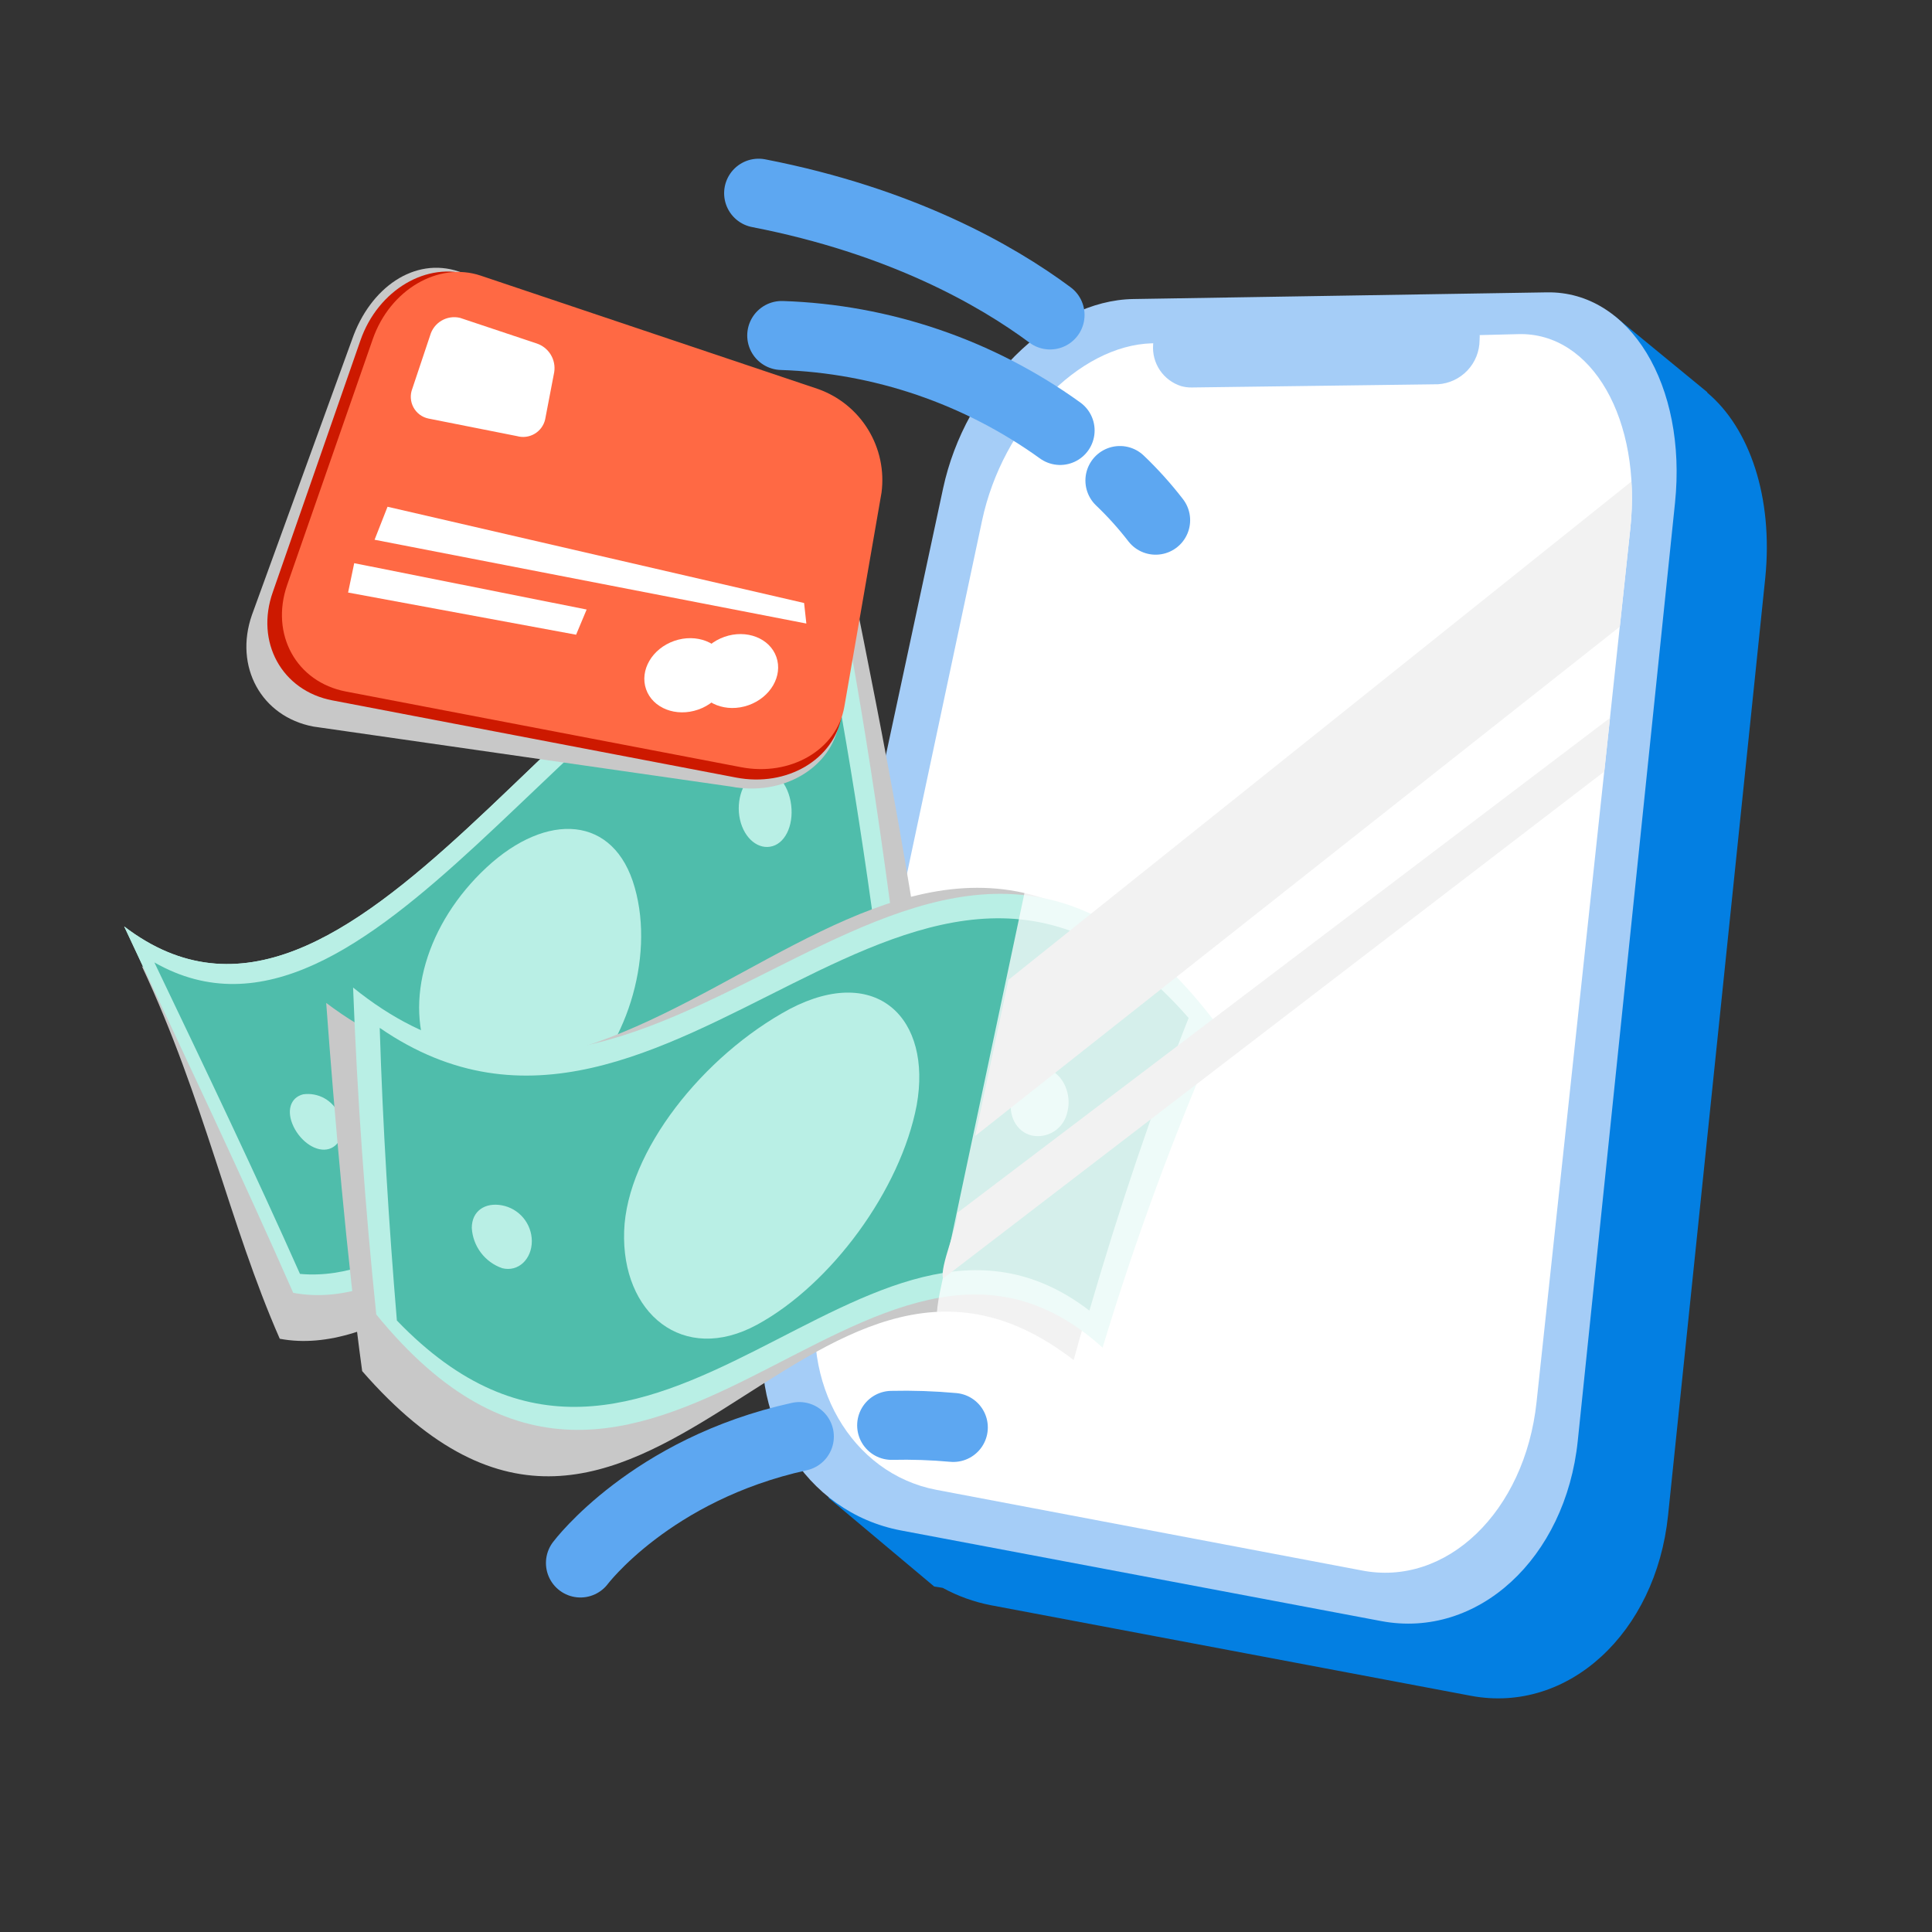<svg width="140" height="140" viewBox="0 0 140 140" fill="none" xmlns="http://www.w3.org/2000/svg">
<rect x="0" y="0" width="140" height="140" fill="#333333" stroke="none"/>
<path d="M120.874 109.813L127.919 41.865C128.502 36.033 126.782 31.024 123.714 28.452V28.417L117.025 22.923L107.875 23.955C107.875 23.955 108.143 25.262 108.528 26.761L88.699 27.081C82.692 27.18 76.516 33.321 74.913 40.804L62.094 100.383C61.886 101.363 61.776 102.361 61.767 103.363L60.344 102.99L60.047 108.548L67.693 114.963L68.311 115.062C69.405 115.661 70.585 116.086 71.81 116.322L106.609 122.888C113.619 124.195 119.988 118.345 120.874 109.813Z" fill="#037FE2"/>
<path d="M114.331 104.407L121.376 36.453C122.262 27.921 118.104 21.086 112.097 21.185L82.127 21.669C76.12 21.763 69.944 27.91 68.34 35.392L55.562 94.971C53.958 102.453 58.315 109.586 65.296 110.904L100.095 117.471C107.076 118.783 113.45 112.933 114.331 104.407Z" fill="#A5CDF7"/>
<path d="M111.345 101.596L118.133 38.348C118.99 30.405 115.363 24.078 110.038 24.212L83.491 24.877C78.167 25.011 72.65 30.767 71.168 37.707L59.365 93.215C57.883 100.214 61.697 106.786 67.85 107.958L98.625 113.79C104.795 115.038 110.499 109.551 111.345 101.596Z" fill="white"/>
<path d="M65.92 77.102C49.1 66.978 35.115 96.295 21.247 93.682C17.59 85.372 13.514 76.77 9 67.135C25.633 79.843 41.746 44.146 60.408 40.507C62.601 51.471 64.427 63.718 65.92 77.102Z" fill="#B9EFE5"/>
<path d="M64.234 73.952C48.401 67.24 34.999 93.553 21.737 92.311C18.547 85.138 15.036 77.778 11.187 69.742C26.706 78.589 41.875 47.172 59.26 42.81C61.196 52.246 62.858 62.65 64.234 73.952Z" fill="#4FBDAB"/>
<path d="M45.998 64.324C47.473 69.52 45.281 76.151 41.443 79.26C37.606 82.368 33.15 81.184 31.185 76.886C29.219 72.588 30.911 66.89 35.267 62.848C39.623 58.807 44.522 59.058 45.998 64.324Z" fill="#B9EFE5"/>
<path d="M24.56 80.741C25.067 81.797 24.746 82.981 23.848 83.255C22.95 83.529 21.807 82.753 21.27 81.633C20.734 80.514 21.031 79.54 21.959 79.3C22.49 79.223 23.032 79.322 23.502 79.582C23.972 79.843 24.343 80.249 24.56 80.741Z" fill="#B9EFE5"/>
<path d="M57.288 58.06C57.58 59.606 56.991 61.017 55.988 61.314C54.985 61.612 53.935 60.789 53.62 59.384C53.305 57.978 53.859 56.421 54.886 55.984C55.912 55.547 56.997 56.52 57.288 58.06Z" fill="#B9EFE5"/>
<path d="M64.911 72.838C65.132 74.716 64.374 75.702 63.243 75.259C62.111 74.815 61.015 73.252 60.764 71.555C60.514 69.858 61.231 68.546 62.386 68.808C63.54 69.071 64.689 70.966 64.911 72.838Z" fill="#B9EFE5"/>
<g style="mix-blend-mode:multiply">
<path d="M61.785 42.419C43.123 46.058 26.91 82.712 10.277 70.004C14.797 79.633 16.622 88.701 20.273 97.012C34.147 99.619 51.182 69.287 68.013 79.411C66.532 66.021 63.983 53.383 61.785 42.419Z" fill="#C8C8C8"/>
</g>
<path d="M65.92 77.102C49.1 66.978 35.115 96.295 21.247 93.682C17.59 85.372 13.514 76.77 9 67.135C25.633 79.843 41.746 44.146 60.408 40.507C62.601 51.471 64.427 63.718 65.92 77.102Z" fill="#B9EFE5"/>
<path d="M64.234 73.952C48.401 67.24 34.999 93.553 21.737 92.311C18.547 85.138 15.036 77.778 11.187 69.742C26.706 78.589 41.875 47.172 59.26 42.81C61.196 52.246 62.858 62.65 64.234 73.952Z" fill="#4FBDAB"/>
<path d="M45.998 64.324C47.473 69.52 45.281 76.151 41.443 79.26C37.606 82.368 33.15 81.184 31.185 76.886C29.219 72.588 30.911 66.89 35.267 62.848C39.623 58.807 44.522 59.058 45.998 64.324Z" fill="#B9EFE5"/>
<path d="M24.56 80.741C25.067 81.797 24.746 82.981 23.848 83.255C22.95 83.529 21.807 82.753 21.27 81.633C20.734 80.514 21.031 79.54 21.959 79.3C22.49 79.223 23.032 79.322 23.502 79.582C23.972 79.843 24.343 80.249 24.56 80.741Z" fill="#B9EFE5"/>
<path d="M57.288 58.06C57.58 59.606 56.991 61.017 55.988 61.314C54.985 61.612 53.935 60.789 53.62 59.384C53.305 57.978 53.859 56.421 54.886 55.984C55.912 55.547 56.997 56.52 57.288 58.06Z" fill="#B9EFE5"/>
<path d="M64.911 72.838C65.132 74.716 64.374 75.702 63.243 75.259C62.111 74.815 61.015 73.252 60.764 71.555C60.514 69.858 61.231 68.546 62.386 68.808C63.54 69.071 64.689 70.966 64.911 72.838Z" fill="#B9EFE5"/>
<g style="mix-blend-mode:multiply">
<path d="M23.638 72.675C24.221 80.635 25.166 91.524 26.245 99.356C46.593 122.684 58.525 83.61 77.799 98.557C80.08 90.177 83.631 80.717 86.547 73.591C64.765 46.099 46.972 90.34 23.638 72.675Z" fill="#C8C8C8"/>
</g>
<path d="M79.899 97.653C62.94 82.344 46.832 119.267 27.266 95.251C26.449 87.389 25.889 79.534 25.586 71.561C48.331 89.984 67.576 46.356 88.413 74.547C85.12 82.074 82.276 89.789 79.899 97.653Z" fill="#B9EFE5"/>
<path d="M78.942 94.971C62.741 82.543 47.24 114.916 28.759 95.688C28.175 88.69 27.738 81.633 27.516 74.483C48.634 89.034 66.754 51.552 86.133 73.766C83.515 80.368 81.124 87.488 78.942 94.971Z" fill="#4FBDAB"/>
<path d="M66.427 80.088C65.261 86.223 60.233 93.07 54.862 95.992C49.491 98.913 45.018 95.158 45.228 89.209C45.426 83.447 50.949 76.484 57.242 73.107C63.54 69.824 67.553 73.801 66.427 80.088Z" fill="#B9EFE5"/>
<path d="M38.539 89.932C38.539 91.227 37.571 92.195 36.387 91.897C35.773 91.683 35.237 91.291 34.846 90.772C34.454 90.253 34.225 89.63 34.188 88.981C34.188 87.751 35.15 87.115 36.369 87.343C36.975 87.455 37.523 87.775 37.919 88.247C38.315 88.72 38.534 89.315 38.539 89.932Z" fill="#B9EFE5"/>
<path d="M77.339 80.601C77.279 80.882 77.165 81.147 77.002 81.384C76.84 81.62 76.633 81.822 76.392 81.978C76.152 82.134 75.883 82.241 75.601 82.293C75.319 82.345 75.03 82.341 74.749 82.281C73.659 82.007 73 80.834 73.32 79.464C73.641 78.093 74.79 77.131 75.921 77.475C77.053 77.819 77.689 79.336 77.339 80.601Z" fill="#B9EFE5"/>
<path opacity="0.76" d="M111.321 100.534L115.509 54.678C116.214 48.076 113.205 42.816 108.779 42.926L86.71 43.51C82.284 43.62 77.694 48.403 76.464 54.2L68.112 93.618C66.882 99.415 70.043 104.903 75.169 105.865L100.748 110.734C105.88 111.691 110.61 107.13 111.321 100.534Z" fill="white"/>
<path d="M85.591 27.979C84.961 27.78 84.418 27.374 84.049 26.826C83.68 26.278 83.508 25.622 83.561 24.964C83.567 24.15 83.882 23.368 84.441 22.777C85.001 22.186 85.764 21.83 86.576 21.779L104.434 21.546C104.825 21.555 105.21 21.644 105.565 21.808C105.92 21.971 106.238 22.206 106.499 22.497C106.759 22.789 106.957 23.131 107.081 23.502C107.204 23.873 107.25 24.265 107.216 24.655C107.21 25.468 106.897 26.249 106.338 26.841C105.78 27.433 105.018 27.792 104.206 27.845L86.343 28.078C86.089 28.081 85.836 28.047 85.591 27.979Z" fill="#A5CDF7"/>
<path d="M70.667 82.316L117.381 45.411L118.133 38.366C118.258 37.214 118.286 36.053 118.215 34.896L73.075 71.001L70.667 82.316Z" fill="#F2F2F2"/>
<path d="M116.669 52.024L69.366 87.891C69.419 88.847 68.089 91.763 68.334 92.65L116.255 55.908L116.669 52.024Z" fill="#F2F2F2"/>
<path d="M64.613 103.287C66.104 103.252 67.596 103.303 69.081 103.438" stroke="#5DA7F1" stroke-width="5" stroke-miterlimit="10" stroke-linecap="round"/>
<path d="M42.061 113.26C42.061 113.26 47.158 106.465 57.924 104.098" stroke="#5DA7F1" stroke-width="5" stroke-miterlimit="10" stroke-linecap="round"/>
<g style="mix-blend-mode:multiply">
<path d="M22.699 52.648L52.967 56.998C56.728 57.716 60.233 55.657 60.805 52.397L63.633 36.138C63.859 34.477 63.506 32.789 62.633 31.358C61.76 29.927 60.42 28.841 58.84 28.282L33.243 19.674C30.03 18.595 26.828 20.84 25.522 24.573L18.255 44.565C16.949 48.309 18.938 51.931 22.699 52.648Z" fill="#C8C8C8"/>
</g>
<path d="M24.087 50.753L53.346 56.346C57.014 57.051 60.438 55.039 60.992 51.861L63.75 35.998C63.973 34.378 63.631 32.731 62.781 31.334C61.931 29.937 60.626 28.876 59.085 28.329L34.101 19.949C30.969 18.893 27.394 21.004 26.123 24.655L19.777 42.88C18.477 46.519 20.419 50.053 24.087 50.753Z" fill="#CD1900"/>
<path d="M25.067 50.111L53.696 55.593C57.288 56.287 60.642 54.322 61.184 51.214L63.879 35.695C64.086 34.109 63.745 32.5 62.911 31.136C62.077 29.771 60.801 28.733 59.295 28.195L34.83 19.972C31.756 18.94 28.257 20.998 27.015 24.568L20.81 42.384C19.567 45.965 21.474 49.423 25.067 50.111Z" fill="#FF6944"/>
<path d="M31.045 30.329L37.46 31.601C37.672 31.661 37.895 31.678 38.114 31.65C38.333 31.622 38.545 31.55 38.735 31.438C38.926 31.327 39.092 31.178 39.224 31C39.355 30.823 39.45 30.62 39.501 30.405L40.16 26.97C40.23 26.529 40.14 26.077 39.907 25.696C39.674 25.314 39.313 25.028 38.889 24.888L33.337 23.034C32.88 22.924 32.399 22.996 31.994 23.235C31.59 23.473 31.293 23.859 31.167 24.311L29.878 28.166C29.793 28.384 29.756 28.617 29.77 28.851C29.784 29.085 29.849 29.312 29.96 29.518C30.071 29.724 30.225 29.904 30.413 30.044C30.6 30.184 30.816 30.281 31.045 30.329Z" fill="white"/>
<path d="M58.268 43.696L28.082 36.721L27.143 39.112L58.431 45.184L58.268 43.696Z" fill="white"/>
<path d="M42.51 44.169L41.746 45.994L25.224 42.938L25.668 40.81L42.51 44.169Z" fill="white"/>
<path d="M50.592 51.421C52.198 50.861 53.112 49.293 52.633 47.919C52.154 46.544 50.463 45.883 48.858 46.442C47.252 47.002 46.338 48.57 46.817 49.945C47.296 51.32 48.986 51.98 50.592 51.421Z" fill="white"/>
<path d="M54.234 51.103C55.833 50.542 56.739 48.978 56.259 47.609C55.778 46.241 54.093 45.587 52.495 46.148C50.896 46.709 49.989 48.273 50.47 49.642C50.95 51.01 52.636 51.665 54.234 51.103Z" fill="white"/>
<path d="M76.091 22.824C72.166 19.908 65.284 16.006 54.973 14" stroke="#5DA7F1" stroke-width="5" stroke-miterlimit="10" stroke-linecap="round"/>
<path d="M76.82 31.193C70.928 26.946 63.905 24.55 56.647 24.311" stroke="#5DA7F1" stroke-width="5" stroke-miterlimit="10" stroke-linecap="round"/>
<path d="M83.742 37.695C82.953 36.672 82.088 35.711 81.153 34.82" stroke="#5DA7F1" stroke-width="5" stroke-miterlimit="10" stroke-linecap="round"/>
</svg>
